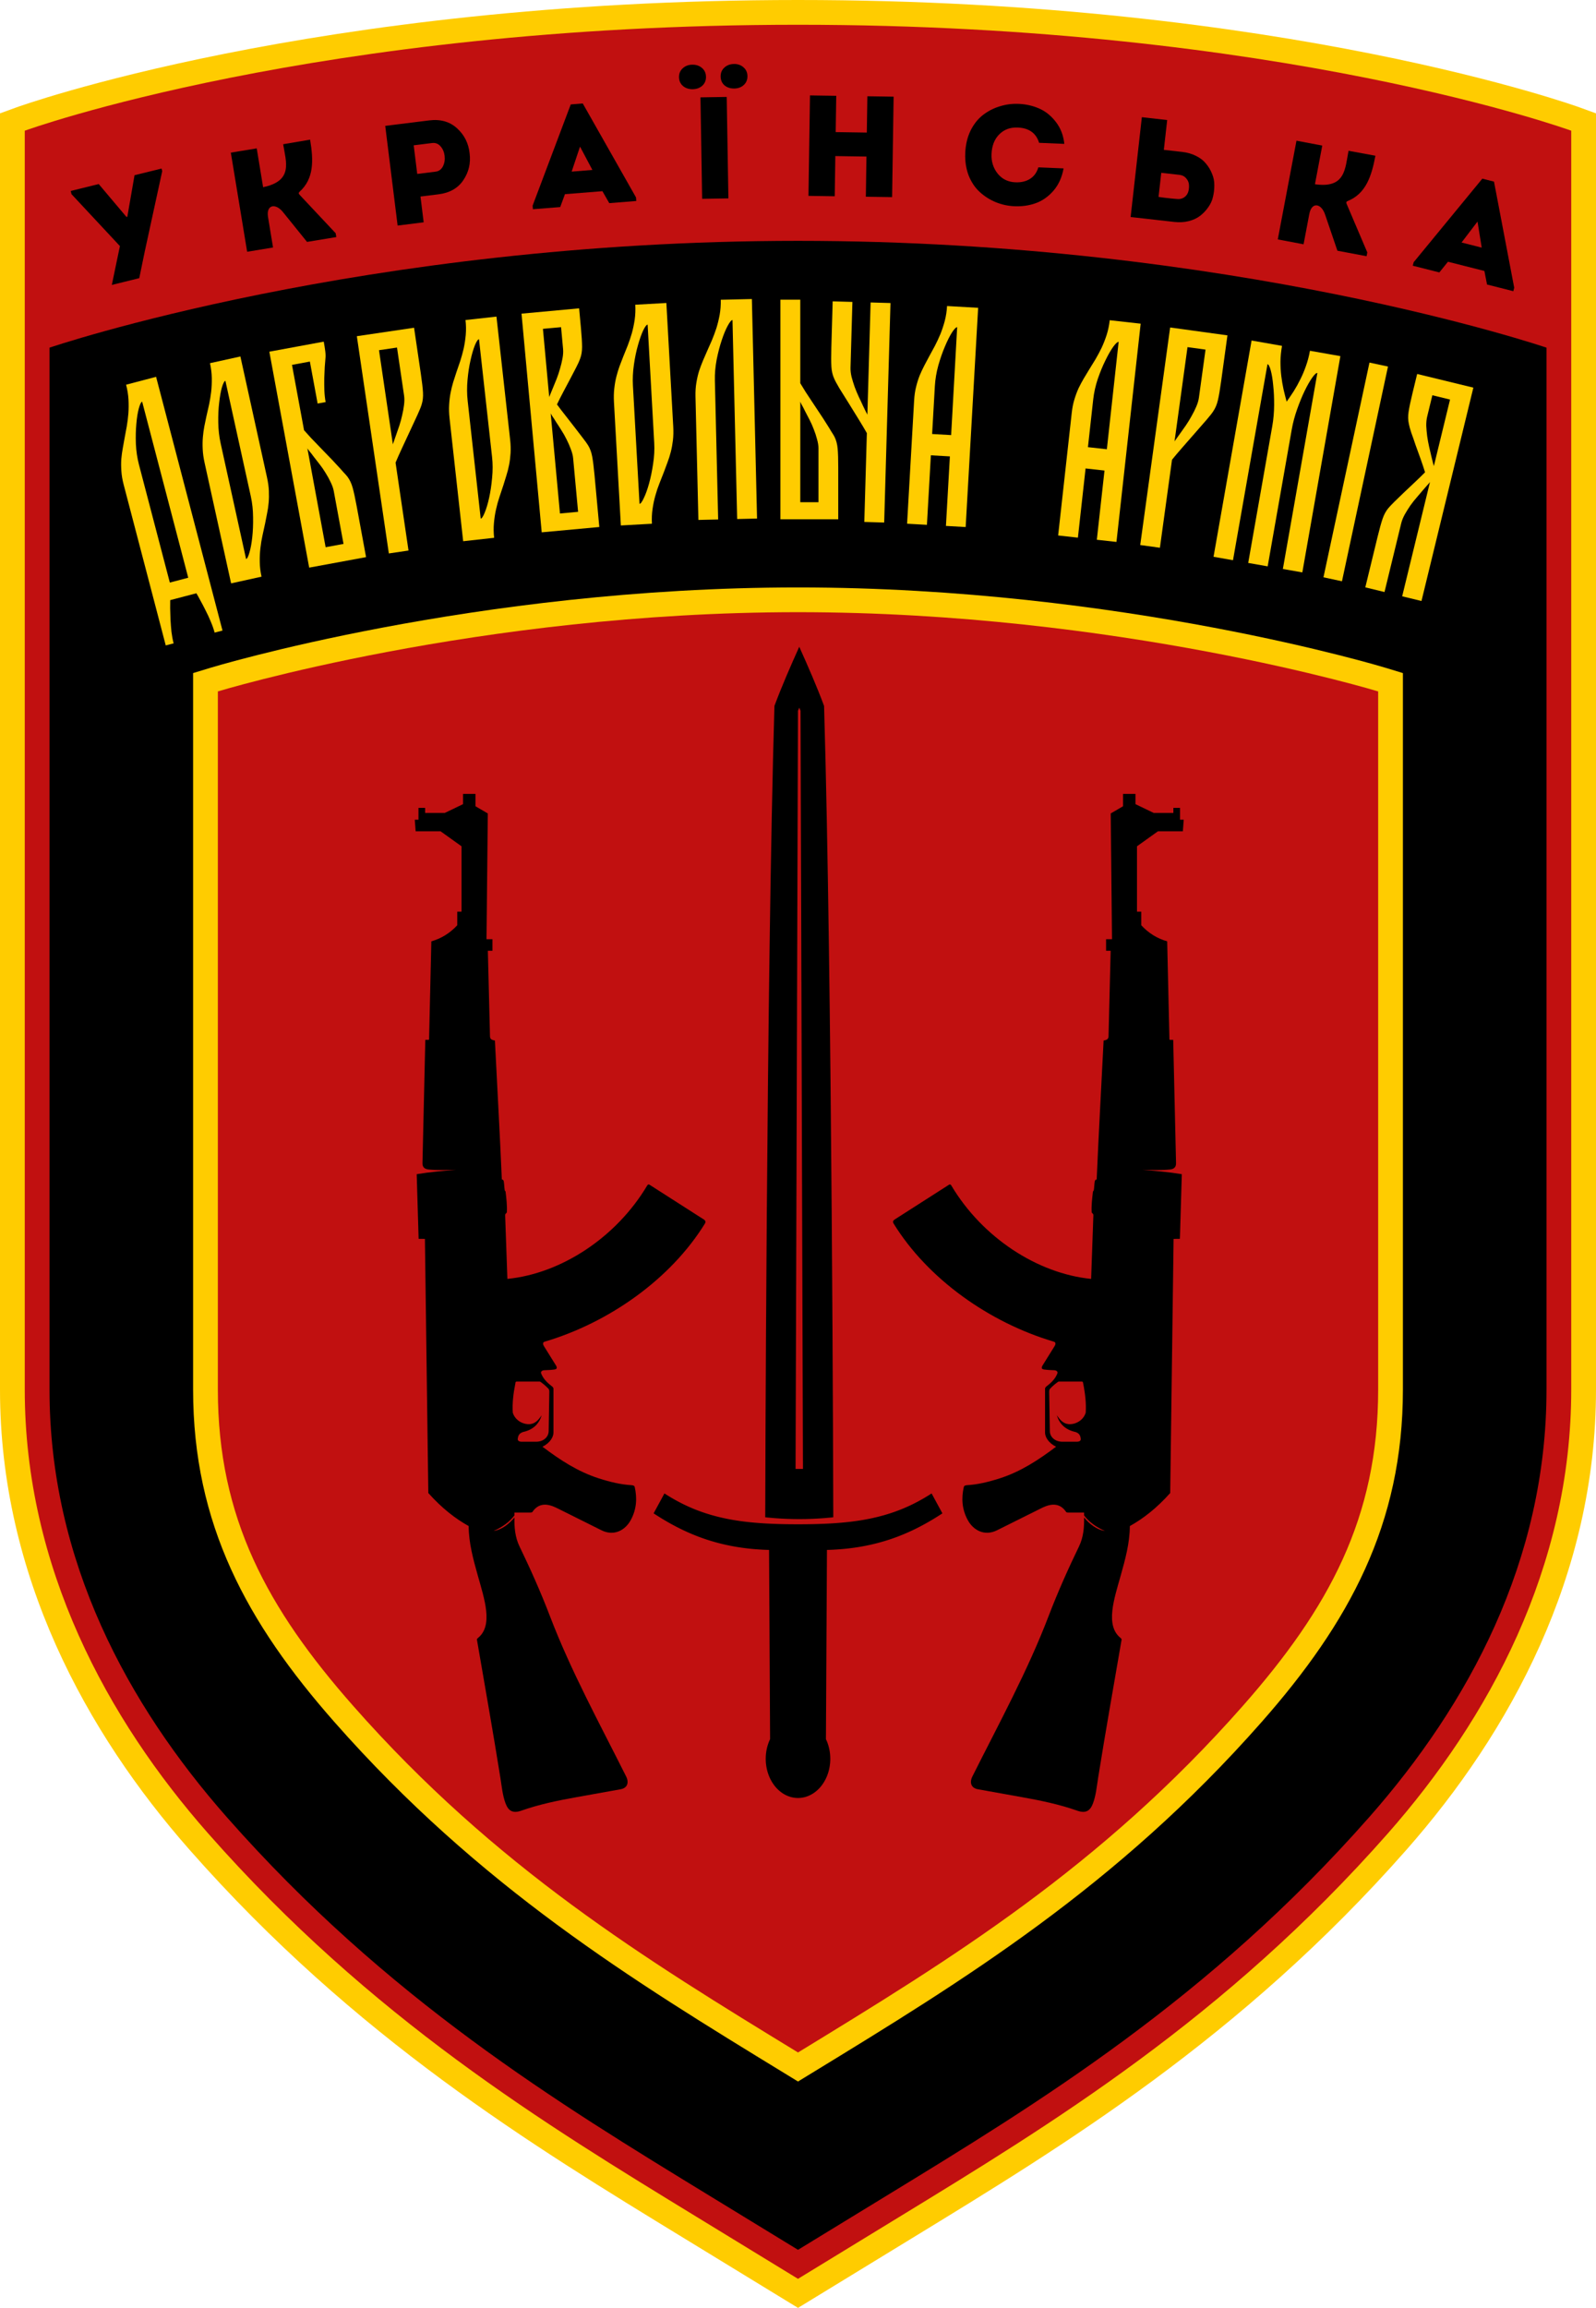 <?xml version="1.0" encoding="UTF-8" standalone="no"?>
<svg
   xmlns:dc="http://purl.org/dc/elements/1.1/"
   xmlns:cc="http://creativecommons.org/ns#"
   xmlns:rdf="http://www.w3.org/1999/02/22-rdf-syntax-ns#"
   xmlns:svg="http://www.w3.org/2000/svg"
   xmlns="http://www.w3.org/2000/svg"
   xmlns:sodipodi="http://sodipodi.sourceforge.net/DTD/sodipodi-0.dtd"
   xmlns:inkscape="http://www.inkscape.org/namespaces/inkscape"
   width="85.287mm"
   height="123.284mm"
   viewBox="0 0 85.287 123.284"
   version="1.1"
   id="svg1630"
   inkscape:version="1.0.2 (e86c870879, 2021-01-15, custom)"
   sodipodi:docname="НЗ УДА.svg">
  <defs
     id="defs1624" />
  <sodipodi:namedview
     id="base"
     pagecolor="#ffffff"
     bordercolor="#666666"
     borderopacity="1.0"
     inkscape:pageopacity="0.0"
     inkscape:pageshadow="2"
     inkscape:zoom="1.3005545"
     inkscape:cx="161.17187"
     inkscape:cy="232.97754"
     inkscape:document-units="mm"
     inkscape:current-layer="layer1"
     inkscape:document-rotation="0"
     showgrid="false"
     fit-margin-top="0"
     fit-margin-left="0"
     fit-margin-right="0"
     fit-margin-bottom="0"
     inkscape:window-width="1600"
     inkscape:window-height="838"
     inkscape:window-x="-8"
     inkscape:window-y="-8"
     inkscape:window-maximized="1"
     inkscape:snap-intersection-paths="false" />
  <g
     inkscape:label="Слой 1"
     inkscape:groupmode="layer"
     id="layer1"
     transform="translate(-63.19,-86.525)">
    <path
       style="color:#000000;font-style:normal;font-variant:normal;font-weight:normal;font-stretch:normal;font-size:medium;line-height:normal;font-family:sans-serif;font-variant-ligatures:normal;font-variant-position:normal;font-variant-caps:normal;font-variant-numeric:normal;font-variant-alternates:normal;font-variant-east-asian:normal;font-feature-settings:normal;font-variation-settings:normal;text-indent:0;text-align:start;text-decoration:none;text-decoration-line:none;text-decoration-style:solid;text-decoration-color:#000000;letter-spacing:normal;word-spacing:normal;text-transform:none;writing-mode:lr-tb;direction:ltr;text-orientation:mixed;dominant-baseline:auto;baseline-shift:baseline;text-anchor:start;white-space:normal;shape-padding:0;shape-margin:0;inline-size:0;clip-rule:nonzero;display:inline;overflow:visible;visibility:visible;isolation:auto;mix-blend-mode:normal;color-interpolation:sRGB;color-interpolation-filters:linearRGB;solid-color:#000000;solid-opacity:1;vector-effect:none;fill:#ffcc00;fill-opacity:1;fill-rule:evenodd;stroke:none;stroke-width:0.265;stroke-linecap:butt;stroke-linejoin:miter;stroke-miterlimit:4;stroke-dasharray:none;stroke-dashoffset:0;stroke-opacity:1;color-rendering:auto;image-rendering:auto;shape-rendering:auto;text-rendering:auto;enable-background:accumulate;stop-color:#000000"
       d="m 105.833,86.525 c -25.976,0 -41.773,5.739 -41.773,5.739 l -0.87,0.317 v 0.927 67.254 c 0,9.915 4.608,18.309 10.128,24.575 8.864,10.062 18.315,15.795 26.446,20.764 l 6.07,3.709 6.07,-3.709 c 8.131,-4.969 17.582,-10.702 26.445,-20.764 5.519,-6.265 10.128,-14.66 10.128,-24.575 V 92.581 l -0.87,-0.317 c 0,0 -15.797,-5.739 -41.773,-5.739 z"
       id="path962"
       sodipodi:nodetypes="scccssccsssccs" />
    <path
       style="color:#000000;font-style:normal;font-variant:normal;font-weight:normal;font-stretch:normal;font-size:medium;line-height:normal;font-family:sans-serif;font-variant-ligatures:normal;font-variant-position:normal;font-variant-caps:normal;font-variant-numeric:normal;font-variant-alternates:normal;font-variant-east-asian:normal;font-feature-settings:normal;font-variation-settings:normal;text-indent:0;text-align:start;text-decoration:none;text-decoration-line:none;text-decoration-style:solid;text-decoration-color:#000000;letter-spacing:normal;word-spacing:normal;text-transform:none;writing-mode:lr-tb;direction:ltr;text-orientation:mixed;dominant-baseline:auto;baseline-shift:baseline;text-anchor:start;white-space:normal;shape-padding:0;shape-margin:0;inline-size:0;clip-rule:nonzero;display:inline;overflow:visible;visibility:visible;isolation:auto;mix-blend-mode:normal;color-interpolation:sRGB;color-interpolation-filters:linearRGB;solid-color:#000000;solid-opacity:1;vector-effect:none;fill:#c11010;fill-opacity:1;fill-rule:evenodd;stroke:none;stroke-width:0.265;stroke-linecap:butt;stroke-linejoin:miter;stroke-miterlimit:4;stroke-dasharray:none;stroke-dashoffset:0;stroke-opacity:1;color-rendering:auto;image-rendering:auto;shape-rendering:auto;text-rendering:auto;enable-background:accumulate;stop-color:#000000"
       d="m 64.513,93.507 v 67.254 c 0,9.504 4.424,17.601 9.797,23.7 8.72,9.899 18.009,15.539 26.143,20.509 l 5.38,3.288 5.381,-3.288 c 8.134,-4.97 17.422,-10.61 26.143,-20.509 5.374,-6.1 9.797,-14.196 9.797,-23.7 V 93.507 c 0,0 -15.538,-5.659 -41.32,-5.659 -25.782,0 -41.32,5.659 -41.32,5.659 z"
       id="path964"
       sodipodi:nodetypes="csscccssczc" />
    <path
       style="color:#000000;font-style:normal;font-variant:normal;font-weight:normal;font-stretch:normal;font-size:medium;line-height:normal;font-family:sans-serif;font-variant-ligatures:normal;font-variant-position:normal;font-variant-caps:normal;font-variant-numeric:normal;font-variant-alternates:normal;font-variant-east-asian:normal;font-feature-settings:normal;font-variation-settings:normal;text-indent:0;text-align:start;text-decoration:none;text-decoration-line:none;text-decoration-style:solid;text-decoration-color:#000000;letter-spacing:normal;word-spacing:normal;text-transform:none;writing-mode:lr-tb;direction:ltr;text-orientation:mixed;dominant-baseline:auto;baseline-shift:baseline;text-anchor:start;white-space:normal;shape-padding:0;shape-margin:0;inline-size:0;clip-rule:nonzero;display:inline;overflow:visible;visibility:visible;isolation:auto;mix-blend-mode:normal;color-interpolation:sRGB;color-interpolation-filters:linearRGB;solid-color:#000000;solid-opacity:1;vector-effect:none;fill:#000000;fill-opacity:1;fill-rule:evenodd;stroke:none;stroke-width:0.265;stroke-linecap:butt;stroke-linejoin:miter;stroke-miterlimit:4;stroke-dasharray:none;stroke-dashoffset:0;stroke-opacity:1;color-rendering:auto;image-rendering:auto;shape-rendering:auto;text-rendering:auto;enable-background:accumulate;stop-color:#000000"
       d="m 65.836,105.097 v 55.664 c 0,9.163 4.196,16.842 9.467,22.826 8.58,9.739 17.706,15.285 25.84,20.255 l 4.691,2.866 4.691,-2.866 c 8.134,-4.97 17.26,-10.516 25.84,-20.255 5.271,-5.984 9.467,-13.663 9.467,-22.826 v -55.664 c 0,0 -16.74,-5.706 -39.998,-5.706 -23.257,0 -39.998,5.706 -39.998,5.706 z"
       id="path966"
       sodipodi:nodetypes="csscccssczc" />
    <path
       style="color:#000000;font-style:normal;font-variant:normal;font-weight:normal;font-stretch:normal;font-size:medium;line-height:normal;font-family:sans-serif;font-variant-ligatures:normal;font-variant-position:normal;font-variant-caps:normal;font-variant-numeric:normal;font-variant-alternates:normal;font-variant-east-asian:normal;font-feature-settings:normal;font-variation-settings:normal;text-indent:0;text-align:start;text-decoration:none;text-decoration-line:none;text-decoration-style:solid;text-decoration-color:#000000;letter-spacing:normal;word-spacing:normal;text-transform:none;writing-mode:lr-tb;direction:ltr;text-orientation:mixed;dominant-baseline:auto;baseline-shift:baseline;text-anchor:start;white-space:normal;shape-padding:0;shape-margin:0;inline-size:0;clip-rule:nonzero;display:inline;overflow:visible;visibility:visible;isolation:auto;mix-blend-mode:normal;color-interpolation:sRGB;color-interpolation-filters:linearRGB;solid-color:#000000;solid-opacity:1;vector-effect:none;fill:#ffcc00;fill-opacity:1;fill-rule:evenodd;stroke:none;stroke-width:0.265;stroke-linecap:butt;stroke-linejoin:miter;stroke-miterlimit:4;stroke-dasharray:none;stroke-dashoffset:0;stroke-opacity:1;color-rendering:auto;image-rendering:auto;shape-rendering:auto;text-rendering:auto;enable-background:accumulate;stop-color:#000000"
       d="m 105.833,117.905 c -17.325,0 -31.387,4.29 -31.387,4.29 l -0.937,0.285 v 38.281 c 0,7.186 2.874,12.443 7.552,17.754 7.765,8.814 15.948,13.809 24.083,18.78 l 0.69,0.422 0.69,-0.422 c 8.134,-4.97 16.318,-9.965 24.083,-18.78 4.678,-5.311 7.551,-10.567 7.551,-17.754 v -38.281 l -0.937,-0.285 c 0,0 -14.062,-4.29 -31.387,-4.29 z"
       id="path970"
       sodipodi:nodetypes="sccsscccssccs" />
    <path
       style="font-variation-settings:normal;vector-effect:none;fill:#c11010;fill-opacity:1;fill-rule:evenodd;stroke:none;stroke-width:0.265;stroke-linecap:round;stroke-linejoin:round;stroke-miterlimit:4;stroke-dasharray:none;stroke-dashoffset:0;stroke-opacity:1;stop-color:#000000"
       d="m 129.614,177.641 c 4.576,-5.195 7.222,-10.034 7.222,-16.88 v -37.301 c 0,0 -13.895,-4.233 -31.002,-4.233 -17.107,0 -31.002,4.233 -31.002,4.233 v 37.301 c 0,6.846 2.645,11.685 7.222,16.88 7.624,8.655 15.646,13.555 23.78,18.525 8.134,-4.971 16.156,-9.871 23.78,-18.525 z"
       id="path972"
       sodipodi:nodetypes="ssczcsscs" />
    <path
       d="m 105.955,102.535 v 4.461 q 0.122,0.2 0.288,0.47 0.173,0.257 0.358,0.542 0.186,0.285 0.378,0.57 0.192,0.285 0.352,0.542 0.166,0.257 0.282,0.456 0.122,0.185 0.173,0.285 0.134,0.271 0.166,0.627 0.032,0.356 0.032,1.012 v 2.765 h -3.091 v -11.73 z m 0,10.818 h 0.973 V 110.474 q 0,-0.214 -0.077,-0.485 -0.07,-0.271 -0.179,-0.542 -0.102,-0.271 -0.23,-0.513 -0.128,-0.257 -0.237,-0.456 -0.102,-0.214 -0.179,-0.342 -0.07,-0.143 -0.07,-0.157 z"
       style="font-style:normal;font-variant:normal;font-weight:normal;font-stretch:normal;font-size:36.095px;line-height:125%;font-family:BLAGOVEST;-inkscape-font-specification:BLAGOVEST;letter-spacing:0.451px;word-spacing:0px;fill:#ffcc00;stroke:none;stroke-width:0.239px;stroke-linecap:butt;stroke-linejoin:miter;stroke-opacity:1"
       id="path1115" />
    <path
       d="m 109.513,109.662 q -0.17,-0.304 -0.44,-0.74 -0.269,-0.436 -0.538,-0.871 -0.269,-0.436 -0.49,-0.784 -0.214,-0.363 -0.279,-0.521 -0.127,-0.275 -0.148,-0.632 -0.022,-0.357 -0.003,-1.012 l 0.071,-2.479 1.055,0.03 -0.101,3.505 q -0.007,0.228 0.056,0.501 0.069,0.259 0.164,0.532 0.101,0.274 0.222,0.534 0.121,0.246 0.217,0.463 0.103,0.203 0.169,0.347 0.073,0.13 0.073,0.145 l 0.173,-5.998 1.062,0.031 -0.337,11.725 -1.062,-0.031 z"
       style="font-style:normal;font-variant:normal;font-weight:normal;font-stretch:normal;font-size:36.095px;line-height:125%;font-family:BLAGOVEST;-inkscape-font-specification:BLAGOVEST;letter-spacing:0.451px;word-spacing:0px;fill:#ffcc00;stroke:none;stroke-width:0.239px;stroke-linecap:butt;stroke-linejoin:miter;stroke-opacity:1"
       id="path1118" />
    <path
       id="path978"
       style="font-variation-settings:normal;vector-effect:none;fill:#000000;fill-opacity:1;fill-rule:evenodd;stroke:none;stroke-width:0.067;stroke-linecap:round;stroke-linejoin:round;stroke-miterlimit:4;stroke-dasharray:none;stroke-dashoffset:0;stroke-opacity:1;stop-color:#000000"
       d="M 93.375 160.035 L 93.375 162.1 L 89.691 163.873 L 85.729 163.873 L 85.729 162.854 L 84.389 162.854 L 84.389 165.24 L 83.641 165.24 L 83.816 167.574 L 88.844 167.574 L 93.066 170.594 L 93.066 183.775 L 92.209 183.775 L 92.209 186.51 C 90.693 188.151 88.961 189.186 86.979 189.756 L 86.535 209.047 C 86.528 209.317 86.573 209.619 86.416 209.619 L 85.766 209.619 L 85.193 234.465 C 85.173 235.28 85.617 235.663 86.416 235.748 C 88.237 235.942 90.108 235.838 91.963 235.826 C 89.34 236.009 86.704 236.255 84.029 236.695 L 84.416 249.723 L 85.686 249.738 L 86.371 300.965 C 89.135 304.062 91.853 306.144 94.508 307.625 C 94.531 311.066 95.424 314.302 96.363 317.65 C 97.644 322.217 99.533 327.655 96.383 330.182 C 96.207 330.323 96.147 330.435 96.186 330.596 C 97.78 339.874 99.444 349.221 100.902 358.363 C 101.182 360.115 101.336 361.889 101.943 363.525 C 102.489 364.995 103.374 365.614 105.098 365.004 C 108.722 363.722 112.496 362.949 116.289 362.27 L 125.164 360.678 C 126.45 360.447 126.915 359.403 126.254 358.084 C 120.888 347.377 115.14 336.885 110.889 325.762 C 109.029 320.896 106.894 316.135 104.77 311.75 C 103.85 309.853 103.695 307.842 103.744 305.889 C 102.684 307.146 101.275 308.34 99.543 308.613 C 101.314 307.834 102.738 306.808 103.738 305.479 L 103.738 304.904 L 106.918 304.904 C 107.101 304.904 107.279 304.901 107.375 304.758 C 108.994 302.365 111.375 303.533 112.543 304.115 L 121.291 308.475 C 123.787 309.719 126.058 308.495 127.182 306.441 C 128.378 304.254 128.505 302.017 127.994 299.752 C 127.929 299.461 127.602 299.398 127.318 299.381 C 125.219 299.255 123.12 298.769 120.758 298.014 C 116.523 296.66 112.899 294.281 109.391 291.629 C 110.904 290.891 111.609 289.679 111.609 288.781 L 111.609 279.959 C 111.609 279.762 111.502 279.605 111.238 279.404 C 110.103 278.538 109.482 277.772 109.121 276.848 C 109.007 276.555 109.233 276.242 109.754 276.215 C 110.406 276.181 110.878 276.188 111.744 276.078 C 112.332 276.003 112.354 275.752 112.172 275.35 L 109.68 271.344 C 109.388 270.875 109.502 270.556 109.818 270.463 C 122.888 266.592 135.278 257.787 142.15 246.645 C 142.456 246.149 142.077 245.919 141.779 245.729 L 130.977 238.818 C 130.778 238.691 130.633 238.775 130.51 238.975 C 124.295 249.429 113.18 256.725 102.316 257.801 L 101.863 244.959 C 101.85 244.61 102.192 244.577 102.207 244.342 C 102.289 243.062 102.103 241.521 101.955 240.24 C 101.938 240.107 101.8 240.048 101.779 239.928 C 101.676 239.319 101.687 238.716 101.584 238.137 C 101.543 237.905 101.407 237.777 101.195 237.748 C 100.816 228.847 100.265 219.086 99.799 209.756 C 99.37 209.651 98.824 209.598 98.807 208.916 L 98.377 191.65 L 99.303 191.65 L 99.303 189.324 L 98.105 189.324 L 98.367 163.979 L 95.881 162.525 L 95.881 160.037 L 93.375 160.035 z M 108.607 278.498 C 108.736 278.498 108.882 278.478 108.99 278.555 C 109.572 278.963 110.117 279.429 110.598 279.947 C 110.773 280.137 110.774 280.386 110.771 280.668 L 110.641 288.484 C 110.62 289.696 109.571 290.625 108.111 290.625 L 105.084 290.625 C 104.726 290.596 104.381 290.451 104.408 290.088 C 104.461 289.409 104.693 288.932 105.455 288.67 C 107.593 288.2 108.709 286.978 109.24 285.285 C 108.65 286.126 108.008 286.962 106.9 287.074 C 105.45 287.202 103.864 286.3 103.404 284.762 C 103.291 282.862 103.488 281.022 103.959 278.672 C 103.981 278.562 104.057 278.5 104.184 278.5 L 108.607 278.5 L 108.607 278.498 z "
       transform="matrix(0.265,0,0,0.265,63.19,86.525)" />
    <path
       id="path984"
       style="font-variation-settings:normal;vector-effect:none;fill:#000000;fill-opacity:1;fill-rule:evenodd;stroke:none;stroke-width:0.066;stroke-linecap:round;stroke-linejoin:round;stroke-miterlimit:4;stroke-dasharray:none;stroke-dashoffset:0;stroke-opacity:1;stop-color:#000000"
       d="M 161.172 130.377 C 159.388 134.351 157.646 138.325 156.168 142.299 C 154.539 197.12 154.309 305.854 154.309 305.854 C 154.309 305.854 157.334 306.221 161.172 306.221 C 165.01 306.221 168.035 305.854 168.035 305.854 C 168.035 305.854 167.805 197.12 166.176 142.299 C 164.698 138.325 162.955 134.351 161.172 130.377 z M 161.176 142.654 C 161.255 142.86 161.356 143.076 161.434 143.281 L 161.918 296.104 L 160.428 296.104 L 160.91 143.281 C 160.988 143.076 161.096 142.86 161.176 142.654 z "
       transform="matrix(0.265,0,0,0.265,63.19,86.525)" />
    <path
       id="path988"
       style="font-variation-settings:normal;vector-effect:none;fill:#000000;fill-opacity:1;fill-rule:evenodd;stroke:none;stroke-width:0.017;stroke-linecap:round;stroke-linejoin:round;stroke-miterlimit:4;stroke-dasharray:none;stroke-dashoffset:0;stroke-opacity:1;stop-color:#000000"
       d="m 98.696,166.303 -0.578,1.064 c 1.67,1.096 3.531,1.885 6.169,1.954 l 0.055,10.107 a 1.725,2.093 0 0 0 -0.233,1.051 1.725,2.093 0 0 0 1.725,2.093 1.725,2.093 0 0 0 1.725,-2.093 1.725,2.093 0 0 0 -0.233,-1.051 l 0.055,-10.107 c 2.639,-0.069 4.499,-0.858 6.169,-1.954 l -0.578,-1.064 c -2.131,1.387 -4.248,1.647 -7.137,1.647 -2.889,0 -5.007,-0.261 -7.137,-1.647 z" />
    <path
       id="path992"
       style="font-variation-settings:normal;vector-effect:none;fill:#000000;fill-opacity:1;fill-rule:evenodd;stroke:none;stroke-width:0.067;stroke-linecap:round;stroke-linejoin:round;stroke-miterlimit:4;stroke-dasharray:none;stroke-dashoffset:0;stroke-opacity:1;stop-color:#000000"
       d="M 228.969 160.035 L 226.465 160.037 L 226.465 162.525 L 223.979 163.979 L 224.24 189.324 L 223.043 189.324 L 223.043 191.65 L 223.969 191.65 L 223.539 208.916 C 223.522 209.598 222.976 209.651 222.547 209.756 C 222.081 219.086 221.53 228.847 221.15 237.748 C 220.939 237.777 220.803 237.905 220.762 238.137 C 220.659 238.716 220.669 239.319 220.566 239.928 C 220.546 240.048 220.406 240.107 220.391 240.24 C 220.242 241.521 220.057 243.062 220.139 244.342 C 220.153 244.577 220.498 244.61 220.482 244.959 L 220.029 257.801 C 209.165 256.725 198.051 249.429 191.836 238.975 C 191.713 238.775 191.568 238.691 191.369 238.818 L 180.564 245.729 C 180.267 245.919 179.89 246.149 180.195 246.645 C 187.068 257.787 199.458 266.592 212.527 270.463 C 212.844 270.556 212.957 270.875 212.666 271.344 L 210.174 275.35 C 209.992 275.752 210.014 276.003 210.602 276.078 C 211.467 276.188 211.94 276.181 212.592 276.215 C 213.113 276.242 213.339 276.555 213.225 276.848 C 212.864 277.772 212.243 278.538 211.107 279.404 C 210.844 279.605 210.736 279.762 210.736 279.959 L 210.736 288.781 C 210.736 289.679 211.442 290.891 212.955 291.629 C 209.447 294.281 205.823 296.66 201.588 298.014 C 199.226 298.769 197.127 299.255 195.027 299.381 C 194.744 299.398 194.417 299.461 194.352 299.752 C 193.84 302.017 193.967 304.254 195.164 306.441 C 196.288 308.495 198.559 309.719 201.055 308.475 L 209.803 304.115 C 210.97 303.533 213.352 302.365 214.971 304.758 C 215.067 304.901 215.245 304.904 215.428 304.904 L 218.607 304.904 L 218.607 305.479 C 219.608 306.808 221.032 307.834 222.803 308.613 C 221.071 308.34 219.661 307.146 218.602 305.889 C 218.65 307.842 218.495 309.853 217.576 311.75 C 215.452 316.135 213.317 320.896 211.457 325.762 C 207.205 336.885 201.458 347.377 196.092 358.084 C 195.43 359.403 195.896 360.447 197.182 360.678 L 206.057 362.27 C 209.849 362.949 213.624 363.722 217.248 365.004 C 218.972 365.614 219.857 364.995 220.402 363.525 C 221.01 361.889 221.164 360.115 221.443 358.363 C 222.902 349.221 224.565 339.874 226.16 330.596 C 226.199 330.435 226.139 330.323 225.963 330.182 C 222.811 327.655 224.7 322.217 225.98 317.65 C 226.92 314.302 227.813 311.066 227.836 307.625 C 230.491 306.144 233.211 304.062 235.975 300.965 L 236.658 249.738 L 237.928 249.723 L 238.316 236.695 C 235.642 236.255 233.006 236.009 230.383 235.826 C 232.238 235.838 234.107 235.942 235.928 235.748 C 236.727 235.663 237.171 235.28 237.152 234.465 L 236.58 209.619 L 235.928 209.619 C 235.771 209.619 235.816 209.317 235.809 209.047 L 235.365 189.756 C 233.382 189.186 231.65 188.151 230.135 186.51 L 230.135 183.775 L 229.277 183.775 L 229.277 170.594 L 233.5 167.574 L 238.527 167.574 L 238.703 165.24 L 237.955 165.24 L 237.955 162.854 L 236.615 162.854 L 236.615 163.873 L 232.652 163.873 L 228.969 162.1 L 228.969 160.035 z M 213.537 278.498 C 213.604 278.494 213.672 278.498 213.736 278.498 L 213.736 278.5 L 218.162 278.5 C 218.289 278.5 218.363 278.562 218.385 278.672 C 218.856 281.022 219.053 282.862 218.939 284.762 C 218.479 286.3 216.894 287.202 215.443 287.074 C 214.336 286.962 213.694 286.126 213.104 285.285 C 213.635 286.978 214.75 288.2 216.889 288.67 C 217.651 288.932 217.883 289.409 217.936 290.088 C 217.962 290.451 217.618 290.596 217.26 290.625 L 214.232 290.625 C 212.772 290.625 211.724 289.696 211.703 288.484 L 211.572 280.668 C 211.569 280.386 211.572 280.137 211.748 279.947 C 212.229 279.429 212.771 278.963 213.354 278.555 C 213.408 278.517 213.471 278.503 213.537 278.498 z "
       transform="matrix(0.265,0,0,0.265,63.19,86.525)" />
    <path
       d="m 113.001,109.709 1.016,0.058 0.322,-5.764 q -0.089,-0.005 -0.279,0.284 -0.183,0.289 -0.376,0.75 -0.192,0.446 -0.352,1.008 -0.154,0.562 -0.185,1.103 z m -0.962,-1.796 q 0.023,-0.398 0.105,-0.722 0.083,-0.338 0.195,-0.617 0.118,-0.279 0.248,-0.528 0.136,-0.249 0.258,-0.485 0.15,-0.277 0.308,-0.568 0.158,-0.305 0.292,-0.626 0.134,-0.335 0.232,-0.701 0.099,-0.38 0.122,-0.793 l 1.661,0.095 -0.667,11.711 -1.054,-0.06 0.211,-3.714 -1.016,-0.058 -0.211,3.714 -1.06,-0.06 z"
       style="font-style:normal;font-variant:normal;font-weight:normal;font-stretch:normal;font-size:36.095px;line-height:125%;font-family:BLAGOVEST;-inkscape-font-specification:BLAGOVEST;letter-spacing:0.451px;word-spacing:0px;fill:#ffcc00;stroke:none;stroke-width:0.239px;stroke-linecap:butt;stroke-linejoin:miter;stroke-opacity:1"
       id="path1121" />
    <path
       d="m 100.355,107.703 q -0.009,-0.399 0.047,-0.728 0.056,-0.343 0.145,-0.631 0.096,-0.287 0.205,-0.547 0.116,-0.259 0.219,-0.504 0.128,-0.288 0.261,-0.591 0.133,-0.317 0.241,-0.647 0.107,-0.345 0.175,-0.717 0.068,-0.387 0.058,-0.8 l 1.663,-0.039 0.276,11.727 -1.062,0.025 -0.25,-10.63 q -0.09,0.002 -0.255,0.305 -0.166,0.303 -0.321,0.777 -0.156,0.46 -0.27,1.033 -0.108,0.573 -0.095,1.114 l 0.175,7.424 -1.056,0.025 z"
       style="font-style:normal;font-variant:normal;font-weight:normal;font-stretch:normal;font-size:36.095px;line-height:125%;font-family:BLAGOVEST;-inkscape-font-specification:BLAGOVEST;letter-spacing:0.451px;word-spacing:0px;fill:#ffcc00;stroke:none;stroke-width:0.239px;stroke-linecap:butt;stroke-linejoin:miter;stroke-opacity:1"
       id="path1112" />
    <path
       d="m 97.798,103.866 q -0.089,0.005 -0.239,0.313 -0.143,0.308 -0.277,0.786 -0.134,0.464 -0.217,1.04 -0.083,0.576 -0.053,1.116 l 0.353,6.319 q 0.089,-0.005 0.232,-0.313 0.149,-0.308 0.277,-0.772 0.133,-0.479 0.217,-1.054 0.09,-0.576 0.059,-1.117 z m 1.368,5.434 q 0.023,0.413 -0.016,0.743 -0.039,0.331 -0.113,0.62 -0.074,0.29 -0.174,0.552 -0.094,0.262 -0.189,0.51 -0.118,0.292 -0.241,0.613 -0.124,0.307 -0.22,0.655 -0.097,0.334 -0.152,0.722 -0.056,0.374 -0.033,0.787 l -1.661,0.093 -0.368,-6.589 q -0.022,-0.398 0.017,-0.729 0.038,-0.345 0.112,-0.634 0.074,-0.29 0.168,-0.552 0.101,-0.263 0.196,-0.511 0.118,-0.292 0.242,-0.599 0.123,-0.321 0.22,-0.655 0.096,-0.348 0.152,-0.722 0.055,-0.389 0.032,-0.801 l 1.661,-0.093 z"
       style="font-style:normal;font-variant:normal;font-weight:normal;font-stretch:normal;font-size:36.095px;line-height:125%;font-family:BLAGOVEST;-inkscape-font-specification:BLAGOVEST;letter-spacing:0.451px;word-spacing:0px;fill:#ffcc00;stroke:none;stroke-width:0.239px;stroke-linecap:butt;stroke-linejoin:miter;stroke-opacity:1"
       id="path1109" />
    <path
       d="m 92.954,108.13 q 0.206,0.282 0.46,0.602 0.254,0.32 0.489,0.628 0.24,0.307 0.431,0.561 0.197,0.254 0.28,0.389 0.159,0.257 0.223,0.609 0.065,0.352 0.125,1.005 l 0.254,2.753 -3.078,0.284 -1.079,-11.681 3.078,-0.284 0.097,1.05 q 0.06,0.653 0.061,1.011 9.15e-4,0.358 -0.108,0.64 -0.056,0.163 -0.203,0.448 -0.142,0.271 -0.322,0.617 -0.175,0.331 -0.367,0.692 -0.192,0.361 -0.342,0.676 z m -0.415,-0.391 q -0.001,-0.014 0.057,-0.148 0.063,-0.149 0.147,-0.357 0.089,-0.223 0.194,-0.476 0.104,-0.267 0.181,-0.546 0.083,-0.28 0.13,-0.542 0.052,-0.277 0.031,-0.504 l -0.107,-1.164 -0.969,0.089 z m 0.574,6.216 0.969,-0.089 -0.265,-2.867 q -0.02,-0.213 -0.121,-0.475 -0.095,-0.263 -0.228,-0.523 -0.127,-0.26 -0.277,-0.49 -0.151,-0.244 -0.278,-0.432 -0.122,-0.203 -0.21,-0.324 -0.083,-0.135 -0.085,-0.15 z"
       style="font-style:normal;font-variant:normal;font-weight:normal;font-stretch:normal;font-size:36.095px;line-height:125%;font-family:BLAGOVEST;-inkscape-font-specification:BLAGOVEST;letter-spacing:0.451px;word-spacing:0px;fill:#ffcc00;stroke:none;stroke-width:0.239px;stroke-linecap:butt;stroke-linejoin:miter;stroke-opacity:1"
       id="path1106" />
    <path
       d="m 83.443,105.232 0.742,5.034 q -0.002,-0.014 0.049,-0.151 0.055,-0.152 0.127,-0.365 0.076,-0.227 0.168,-0.486 0.089,-0.272 0.151,-0.555 0.068,-0.284 0.1,-0.548 0.036,-0.279 0.003,-0.505 l -0.378,-2.566 z m 2.235,1.255 q 0.096,0.649 0.116,1.006 0.02,0.357 -0.073,0.645 -0.047,0.165 -0.223,0.551 -0.172,0.371 -0.388,0.835 -0.216,0.464 -0.432,0.928 -0.216,0.464 -0.35,0.786 l 0.692,4.696 -1.051,0.155 -1.71,-11.605 3.058,-0.451 z"
       style="font-style:normal;font-variant:normal;font-weight:normal;font-stretch:normal;font-size:36.095px;line-height:125%;font-family:BLAGOVEST;-inkscape-font-specification:BLAGOVEST;letter-spacing:0.451px;word-spacing:0px;fill:#ffcc00;stroke:none;stroke-width:0.239px;stroke-linecap:butt;stroke-linejoin:miter;stroke-opacity:1"
       id="path1100" />
    <path
       d="m 79.712,116.847 -2.129,-11.535 2.907,-0.537 q 0.052,0.28 0.081,0.507 0.029,0.227 0.009,0.404 -0.016,0.162 -0.036,0.441 -0.014,0.278 -0.026,0.599 -0.006,0.32 0.006,0.666 0.015,0.331 0.067,0.611 l -0.428,0.079 -0.414,-2.243 -0.956,0.177 0.644,3.49 q 0.156,0.174 0.369,0.41 0.216,0.221 0.451,0.468 0.234,0.247 0.475,0.492 0.241,0.245 0.444,0.469 0.21,0.222 0.36,0.397 0.153,0.16 0.222,0.249 0.181,0.242 0.277,0.587 0.096,0.345 0.215,0.989 l 0.502,2.719 z m 0.879,-1.09 0.956,-0.177 -0.523,-2.831 q -0.039,-0.21 -0.163,-0.463 -0.118,-0.254 -0.274,-0.5 -0.15,-0.248 -0.32,-0.463 -0.172,-0.229 -0.316,-0.406 -0.139,-0.192 -0.238,-0.304 -0.095,-0.127 -0.098,-0.141 z"
       style="font-style:normal;font-variant:normal;font-weight:normal;font-stretch:normal;font-size:36.095px;line-height:125%;font-family:BLAGOVEST;-inkscape-font-specification:BLAGOVEST;letter-spacing:0.451px;word-spacing:0px;fill:#ffcc00;stroke:none;stroke-width:0.239px;stroke-linecap:butt;stroke-linejoin:miter;stroke-opacity:1"
       id="path1097" />
    <path
       d="m 75.235,106.868 q -0.087,0.019 -0.186,0.347 -0.092,0.327 -0.147,0.82 -0.058,0.48 -0.048,1.061 0.01,0.582 0.126,1.111 l 1.36,6.18 q 0.087,-0.019 0.179,-0.346 0.098,-0.328 0.15,-0.807 0.055,-0.494 0.045,-1.075 -0.004,-0.583 -0.12,-1.112 z m 2.22,5.145 q 0.089,0.404 0.103,0.736 0.014,0.333 -0.012,0.63 -0.026,0.298 -0.084,0.573 -0.051,0.274 -0.105,0.534 -0.07,0.307 -0.14,0.644 -0.073,0.323 -0.112,0.681 -0.042,0.345 -0.034,0.737 0.005,0.378 0.094,0.782 l -1.625,0.358 -1.418,-6.445 q -0.086,-0.39 -0.1,-0.722 -0.017,-0.346 0.009,-0.644 0.026,-0.298 0.077,-0.572 0.057,-0.275 0.111,-0.535 0.07,-0.307 0.143,-0.63 0.07,-0.336 0.112,-0.681 0.039,-0.359 0.034,-0.737 -0.008,-0.392 -0.097,-0.796 l 1.625,-0.358 z"
       style="font-style:normal;font-variant:normal;font-weight:normal;font-stretch:normal;font-size:36.095px;line-height:125%;font-family:BLAGOVEST;-inkscape-font-specification:BLAGOVEST;letter-spacing:0.451px;word-spacing:0px;fill:#ffcc00;stroke:none;stroke-width:0.239px;stroke-linecap:butt;stroke-linejoin:miter;stroke-opacity:1"
       id="path1094" />
    <path
       d="m 72.286,118.583 q -0.004,0.163 -0.003,0.443 0.007,0.278 0.018,0.599 0.018,0.32 0.051,0.65 0.043,0.342 0.116,0.618 l -0.421,0.11 -2.249,-8.59 q -0.101,-0.386 -0.122,-0.719 -0.025,-0.347 -0.004,-0.647 0.027,-0.302 0.079,-0.581 0.053,-0.279 0.097,-0.541 0.058,-0.31 0.118,-0.635 0.057,-0.339 0.085,-0.685 0.025,-0.36 0.005,-0.738 -0.023,-0.392 -0.128,-0.792 l 1.603,-0.42 3.549,13.554 -0.421,0.11 q -0.072,-0.276 -0.208,-0.594 -0.126,-0.306 -0.274,-0.591 -0.141,-0.287 -0.278,-0.531 -0.13,-0.246 -0.214,-0.386 z m -0.021,-0.938 0.984,-0.258 -2.462,-9.404 q -0.087,0.023 -0.178,0.356 -0.091,0.333 -0.133,0.83 -0.045,0.483 -0.025,1.067 0.027,0.582 0.164,1.106 z"
       style="font-style:normal;font-variant:normal;font-weight:normal;font-stretch:normal;font-size:36.095px;line-height:125%;font-family:BLAGOVEST;-inkscape-font-specification:BLAGOVEST;letter-spacing:0.451px;word-spacing:0px;fill:#ffcc00;stroke:none;stroke-width:0.239px;stroke-linecap:butt;stroke-linejoin:miter;stroke-opacity:1"
       id="path1091" />
    <path
       d="m 88.787,104.646 q -0.089,0.01 -0.221,0.326 -0.126,0.315 -0.233,0.8 -0.109,0.471 -0.16,1.05 -0.052,0.579 0.008,1.118 l 0.697,6.29 q 0.089,-0.01 0.215,-0.325 0.132,-0.316 0.235,-0.786 0.107,-0.485 0.159,-1.064 0.058,-0.58 -0.002,-1.118 z m 1.662,5.351 q 0.046,0.411 0.024,0.743 -0.021,0.332 -0.079,0.625 -0.058,0.293 -0.144,0.561 -0.08,0.267 -0.161,0.52 -0.102,0.298 -0.208,0.625 -0.107,0.313 -0.184,0.666 -0.078,0.339 -0.112,0.729 -0.035,0.377 0.01,0.788 l -1.654,0.183 -0.727,-6.559 q -0.044,-0.397 -0.023,-0.729 0.02,-0.346 0.077,-0.64 0.058,-0.293 0.137,-0.56 0.086,-0.268 0.168,-0.52 0.102,-0.298 0.209,-0.611 0.105,-0.327 0.184,-0.666 0.077,-0.353 0.112,-0.729 0.034,-0.391 -0.012,-0.802 l 1.654,-0.183 z"
       style="font-style:normal;font-variant:normal;font-weight:normal;font-stretch:normal;font-size:36.095px;line-height:125%;font-family:BLAGOVEST;-inkscape-font-specification:BLAGOVEST;letter-spacing:0.451px;word-spacing:0px;fill:#ffcc00;stroke:none;stroke-width:0.239px;stroke-linecap:butt;stroke-linejoin:miter;stroke-opacity:1"
       id="path1103" />
    <path
       d="m 121.327,110.412 1.011,0.112 0.63,-5.738 q -0.089,-0.01 -0.294,0.269 -0.198,0.279 -0.416,0.728 -0.216,0.435 -0.406,0.987 -0.184,0.553 -0.243,1.092 z m -0.864,-1.845 q 0.044,-0.397 0.144,-0.715 0.101,-0.333 0.228,-0.606 0.133,-0.272 0.276,-0.514 0.149,-0.242 0.284,-0.47 0.165,-0.269 0.338,-0.55 0.174,-0.296 0.325,-0.609 0.152,-0.327 0.269,-0.687 0.119,-0.374 0.164,-0.785 l 1.654,0.184 -1.294,11.659 -1.049,-0.116 0.41,-3.697 -1.011,-0.112 -0.41,3.697 -1.056,-0.117 z"
       style="font-style:normal;font-variant:normal;font-weight:normal;font-stretch:normal;font-size:36.095px;line-height:125%;font-family:BLAGOVEST;-inkscape-font-specification:BLAGOVEST;letter-spacing:0.451px;word-spacing:0px;fill:#ffcc00;stroke:none;stroke-width:0.239px;stroke-linecap:butt;stroke-linejoin:miter;stroke-opacity:1"
       id="path1124" />
    <path
       d="m 126.648,105.068 -0.694,5.041 q 0.002,-0.014 0.089,-0.132 0.096,-0.131 0.224,-0.314 0.137,-0.197 0.297,-0.42 0.162,-0.237 0.3,-0.491 0.145,-0.253 0.249,-0.498 0.113,-0.258 0.144,-0.484 l 0.354,-2.57 z m 1.796,1.83 q -0.089,0.65 -0.17,0.998 -0.08,0.349 -0.25,0.599 -0.091,0.146 -0.368,0.467 -0.269,0.308 -0.606,0.694 -0.337,0.385 -0.674,0.77 -0.337,0.385 -0.556,0.657 l -0.647,4.702 -1.052,-0.145 1.599,-11.621 3.062,0.421 z"
       style="font-style:normal;font-variant:normal;font-weight:normal;font-stretch:normal;font-size:36.095px;line-height:125%;font-family:BLAGOVEST;-inkscape-font-specification:BLAGOVEST;letter-spacing:0.451px;word-spacing:0px;fill:#ffcc00;stroke:none;stroke-width:0.239px;stroke-linecap:butt;stroke-linejoin:miter;stroke-opacity:1"
       id="path1127" />
    <path
       d="m 133.587,106.45 q -0.088,-0.015 -0.279,0.255 -0.191,0.27 -0.404,0.71 -0.205,0.427 -0.398,0.972 -0.193,0.545 -0.287,1.078 l -1.287,7.314 -1.04,-0.183 1.287,-7.314 q 0.094,-0.533 0.098,-1.112 0.004,-0.578 -0.049,-1.051 -0.044,-0.485 -0.131,-0.805 -0.087,-0.319 -0.175,-0.335 l -1.843,10.472 -1.04,-0.183 2.033,-11.553 1.626,0.286 q -0.077,0.435 -0.083,0.839 1.6e-4,0.405 0.045,0.775 0.045,0.37 0.121,0.716 0.078,0.332 0.165,0.651 0.191,-0.27 0.377,-0.556 0.189,-0.3 0.352,-0.633 0.169,-0.332 0.301,-0.714 0.138,-0.381 0.215,-0.816 l 1.626,0.286 -2.033,11.553 -1.04,-0.183 z"
       style="font-style:normal;font-variant:normal;font-weight:normal;font-stretch:normal;font-size:36.095px;line-height:125%;font-family:BLAGOVEST;-inkscape-font-specification:BLAGOVEST;letter-spacing:0.451px;word-spacing:0px;fill:#ffcc00;stroke:none;stroke-width:0.239px;stroke-linecap:butt;stroke-linejoin:miter;stroke-opacity:1"
       id="path1130" />
    <path
       d="m 133.913,117.364 2.459,-11.47 0.989,0.212 -2.459,11.47 z"
       style="font-style:normal;font-variant:normal;font-weight:normal;font-stretch:normal;font-size:36.095px;line-height:125%;font-family:BLAGOVEST;-inkscape-font-specification:BLAGOVEST;letter-spacing:0.451px;word-spacing:0px;fill:#ffcc00;stroke:none;stroke-width:0.239px;stroke-linecap:butt;stroke-linejoin:miter;stroke-opacity:1"
       id="path1136" />
    <path
       d="m 140.677,107.869 -0.945,-0.23 -0.276,1.136 q -0.054,0.222 -0.05,0.501 0.014,0.267 0.05,0.555 0.042,0.289 0.105,0.568 0.067,0.266 0.116,0.498 0.059,0.22 0.093,0.375 0.044,0.143 0.041,0.157 z m -1.071,4.404 q -0.003,0.014 -0.112,0.134 -0.099,0.108 -0.255,0.29 -0.147,0.17 -0.332,0.389 -0.182,0.205 -0.351,0.443 -0.163,0.239 -0.302,0.484 -0.132,0.246 -0.183,0.454 l -0.896,3.684 -1.026,-0.25 0.653,-2.687 q 0.155,-0.637 0.27,-0.976 0.115,-0.339 0.31,-0.57 0.102,-0.122 0.328,-0.346 0.232,-0.222 0.508,-0.492 0.283,-0.269 0.581,-0.548 0.298,-0.279 0.543,-0.528 -0.103,-0.333 -0.24,-0.719 -0.137,-0.385 -0.268,-0.74 -0.121,-0.367 -0.229,-0.657 -0.098,-0.302 -0.129,-0.471 -0.067,-0.295 -0.013,-0.649 0.053,-0.354 0.208,-0.991 l 0.249,-1.025 3.003,0.73 -2.772,11.398 -1.032,-0.251 z"
       style="font-style:normal;font-variant:normal;font-weight:normal;font-stretch:normal;font-size:36.095px;line-height:125%;font-family:BLAGOVEST;-inkscape-font-specification:BLAGOVEST;letter-spacing:0.451px;word-spacing:0px;fill:#ffcc00;stroke:none;stroke-width:0.239px;stroke-linecap:butt;stroke-linejoin:miter;stroke-opacity:1"
       id="path1133" />
    <path
       d="m 69.598,99.67 -2.587,-2.773 -0.042,-0.171 1.496,-0.369 1.484,1.758 0.045,-0.011 0.385,-2.219 1.444,-0.356 0.035,0.141 -0.936,4.305 -0.29,1.409 -1.467,0.362 z"
       style="font-style:normal;font-variant:normal;font-weight:normal;font-stretch:normal;font-size:28.975px;line-height:125%;font-family:'Intro Black';-inkscape-font-specification:'Intro Black, Normal';font-variant-ligatures:normal;font-variant-caps:normal;font-variant-numeric:normal;font-variant-east-asian:normal;letter-spacing:0.362px;word-spacing:0px;fill:#000000;stroke:none;stroke-width:0.192px;stroke-linecap:butt;stroke-linejoin:miter;stroke-opacity:1"
       id="path1269"
       sodipodi:nodetypes="ccccccccccccc" />
    <path
       d="M 79.597,99.447 78.335,97.883 c -0.409,-0.531 -0.932,-0.433 -0.822,0.236 l 0.268,1.627 -1.384,0.228 -0.872,-5.295 1.384,-0.228 0.341,2.073 c 1.62,-0.336 1.225,-1.342 1.072,-2.294 l 1.439,-0.245 c 0.186,1.111 0.212,2.083 -0.562,2.783 -0.059,0.053 -0.057,0.1 -0.003,0.158 l 1.932,2.059 0.034,0.204 z"
       style="font-style:normal;font-variant:normal;font-weight:normal;font-stretch:normal;font-size:28.975px;line-height:125%;font-family:'Intro Black';-inkscape-font-specification:'Intro Black, Normal';font-variant-ligatures:normal;font-variant-caps:normal;font-variant-numeric:normal;font-variant-east-asian:normal;letter-spacing:0.362px;word-spacing:0px;fill:#000000;stroke:none;stroke-width:0.192px;stroke-linecap:butt;stroke-linejoin:miter;stroke-opacity:1"
       id="path1273"
       sodipodi:nodetypes="ccccccccccssccc" />
    <path
       d="m 85.83,98.401 -1.392,0.173 -0.662,-5.325 2.351,-0.292 q 0.905,-0.113 1.49,0.425 0.583,0.53 0.669,1.338 0.098,0.791 -0.339,1.433 -0.43,0.641 -1.328,0.752 l -0.959,0.119 z m -0.344,-2.584 0.981,-0.122 q 0.259,-0.032 0.39,-0.28 0.13,-0.256 0.092,-0.568 -0.038,-0.304 -0.217,-0.506 -0.181,-0.209 -0.454,-0.175 l -0.981,0.122 z"
       style="font-style:normal;font-variant:normal;font-weight:normal;font-stretch:normal;font-size:28.975px;line-height:125%;font-family:'Intro Black';-inkscape-font-specification:'Intro Black, Normal';font-variant-ligatures:normal;font-variant-caps:normal;font-variant-numeric:normal;font-variant-east-asian:normal;letter-spacing:0.362px;word-spacing:0px;fill:#000000;stroke:none;stroke-width:0.192px;stroke-linecap:butt;stroke-linejoin:miter;stroke-opacity:1"
       id="path1275" />
    <path
       d="m 95.382,96.738 -2.002,0.159 -0.253,0.689 -1.46,0.116 -0.015,-0.191 2.038,-5.407 0.642,-0.051 2.845,5.018 0.015,0.191 -1.444,0.115 z m -1.197,-2.381 -0.447,1.335 1.108,-0.088 z"
       style="font-style:normal;font-variant:normal;font-weight:normal;font-stretch:normal;font-size:28.975px;line-height:125%;font-family:'Intro Black';-inkscape-font-specification:'Intro Black, Normal';font-variant-ligatures:normal;font-variant-caps:normal;font-variant-numeric:normal;font-variant-east-asian:normal;letter-spacing:0.362px;word-spacing:0px;fill:#000000;stroke:none;stroke-width:0.192px;stroke-linecap:butt;stroke-linejoin:miter;stroke-opacity:1"
       id="path1279" />
    <path
       id="path1283"
       style="font-style:normal;font-variant:normal;font-weight:normal;font-stretch:normal;font-size:28.975px;line-height:125%;font-family:'Intro Black';-inkscape-font-specification:'Intro Black, Normal';font-variant-ligatures:normal;font-variant-caps:normal;font-variant-numeric:normal;font-variant-east-asian:normal;letter-spacing:0.362px;word-spacing:0px;fill:#000000;stroke:none;stroke-width:0.192px;stroke-linecap:butt;stroke-linejoin:miter;stroke-opacity:1"
       d="m 100.185,89.98 c -0.204,0.003 -0.375,0.068 -0.511,0.192 -0.136,0.125 -0.202,0.284 -0.199,0.478 0.003,0.194 0.075,0.352 0.215,0.472 0.14,0.115 0.312,0.171 0.517,0.168 0.204,-0.003 0.375,-0.065 0.511,-0.185 0.136,-0.125 0.203,-0.285 0.199,-0.479 -0.003,-0.194 -0.075,-0.351 -0.215,-0.471 -0.14,-0.12 -0.312,-0.179 -0.517,-0.175 z m 2.224,-0.037 c -0.204,0.003 -0.375,0.068 -0.511,0.192 -0.136,0.125 -0.202,0.284 -0.199,0.478 0.003,0.194 0.072,0.352 0.207,0.472 0.14,0.115 0.314,0.171 0.524,0.168 0.204,-0.003 0.373,-0.065 0.503,-0.185 0.136,-0.125 0.202,-0.285 0.199,-0.479 -0.003,-0.194 -0.074,-0.351 -0.215,-0.471 -0.135,-0.12 -0.305,-0.179 -0.509,-0.176 z m -1.788,1.783 0.019,1.146 0.052,3.128 0.019,1.146 1.403,-0.023 -0.019,-1.146 -0.052,-3.128 -0.019,-1.146 z" />
    <path
       d="m 110.862,97.055 -1.403,-0.021 0.032,-2.146 -1.663,-0.025 -0.032,2.146 -1.403,-0.021 0.081,-5.366 1.403,0.021 -0.029,1.939 1.663,0.025 0.029,-1.939 1.403,0.021 z"
       style="font-style:normal;font-variant:normal;font-weight:normal;font-stretch:normal;font-size:28.975px;line-height:125%;font-family:'Intro Black';-inkscape-font-specification:'Intro Black, Normal';font-variant-ligatures:normal;font-variant-caps:normal;font-variant-numeric:normal;font-variant-east-asian:normal;letter-spacing:0.362px;word-spacing:0px;fill:#000000;stroke:none;stroke-width:0.192px;stroke-linecap:butt;stroke-linejoin:miter;stroke-opacity:1"
       id="path1285" />
    <path
       d="m 114.771,94.7 q 0.028,-0.666 0.281,-1.193 0.26,-0.526 0.665,-0.839 0.405,-0.313 0.894,-0.461 0.49,-0.156 1.019,-0.133 0.582,0.025 1.087,0.246 0.512,0.221 0.891,0.713 0.386,0.492 0.457,1.178 l -1.348,-0.057 q -0.236,-0.777 -1.139,-0.816 -0.605,-0.026 -0.99,0.365 -0.385,0.383 -0.413,1.049 -0.025,0.597 0.324,1.042 0.357,0.445 0.955,0.47 0.452,0.019 0.775,-0.182 0.323,-0.201 0.448,-0.618 l 1.348,0.057 q -0.13,0.723 -0.55,1.204 -0.419,0.473 -0.949,0.658 -0.522,0.185 -1.127,0.159 -0.521,-0.022 -1.004,-0.219 -0.475,-0.197 -0.852,-0.543 -0.377,-0.346 -0.592,-0.884 -0.207,-0.546 -0.18,-1.197 z"
       style="font-style:normal;font-variant:normal;font-weight:normal;font-stretch:normal;font-size:28.975px;line-height:125%;font-family:'Intro Black';-inkscape-font-specification:'Intro Black, Normal';font-variant-ligatures:normal;font-variant-caps:normal;font-variant-numeric:normal;font-variant-east-asian:normal;letter-spacing:0.362px;word-spacing:0px;fill:#000000;stroke:none;stroke-width:0.192px;stroke-linecap:butt;stroke-linejoin:miter;stroke-opacity:1"
       id="path1289" />
    <path
       d="m 125.562,92.938 -0.179,1.592 0.983,0.111 q 0.411,0.046 0.74,0.214 0.329,0.16 0.525,0.406 0.205,0.239 0.325,0.538 0.128,0.3 0.124,0.616 0.004,0.309 -0.069,0.617 -0.065,0.301 -0.256,0.565 -0.184,0.265 -0.437,0.46 -0.245,0.188 -0.602,0.279 -0.357,0.091 -0.769,0.045 l -2.339,-0.263 0.6,-5.333 z m 0.666,2.929 -0.983,-0.111 -0.145,1.288 q 0.107,0.012 0.304,0.042 0.198,0.022 0.366,0.041 0.168,0.019 0.313,0.028 0.221,0.025 0.388,-0.088 0.168,-0.12 0.22,-0.307 0.052,-0.187 0.034,-0.374 -0.017,-0.195 -0.154,-0.341 -0.129,-0.153 -0.343,-0.177 z"
       style="font-style:normal;font-variant:normal;font-weight:normal;font-stretch:normal;font-size:28.975px;line-height:125%;font-family:'Intro Black';-inkscape-font-specification:'Intro Black, Normal';font-variant-ligatures:normal;font-variant-caps:normal;font-variant-numeric:normal;font-variant-east-asian:normal;letter-spacing:0.362px;word-spacing:0px;fill:#000000;stroke:none;stroke-width:0.192px;stroke-linecap:butt;stroke-linejoin:miter;stroke-opacity:1"
       id="path1293" />
    <path
       d="m 134.658,99.918 -0.648,-1.903 c -0.202,-0.639 -0.726,-0.726 -0.853,-0.06 l -0.307,1.62 -1.378,-0.261 0.999,-5.273 1.378,0.261 -0.391,2.064 c 1.637,0.24 1.611,-0.84 1.795,-1.786 l 1.436,0.264 c -0.207,1.108 -0.516,2.029 -1.483,2.421 -0.074,0.03 -0.088,0.075 -0.057,0.147 l 1.107,2.597 -0.039,0.203 z"
       style="font-style:normal;font-variant:normal;font-weight:normal;font-stretch:normal;font-size:28.975px;line-height:125%;font-family:'Intro Black';-inkscape-font-specification:'Intro Black, Normal';font-variant-ligatures:normal;font-variant-caps:normal;font-variant-numeric:normal;font-variant-east-asian:normal;letter-spacing:0.362px;word-spacing:0px;fill:#000000;stroke:none;stroke-width:0.192px;stroke-linecap:butt;stroke-linejoin:miter;stroke-opacity:1"
       id="path1297"
       sodipodi:nodetypes="ccccccccccssccc" />
    <path
       d="m 142.513,101 -1.947,-0.493 -0.461,0.571 -1.419,-0.359 0.047,-0.186 3.669,-4.464 0.624,0.158 1.08,5.667 -0.047,0.186 -1.405,-0.356 z m -0.368,-2.64 -0.853,1.12 1.078,0.273 z"
       style="font-style:normal;font-variant:normal;font-weight:normal;font-stretch:normal;font-size:28.975px;line-height:125%;font-family:'Intro Black';-inkscape-font-specification:'Intro Black, Normal';font-variant-ligatures:normal;font-variant-caps:normal;font-variant-numeric:normal;font-variant-east-asian:normal;letter-spacing:0.362px;word-spacing:0px;fill:#000000;stroke:none;stroke-width:0.192px;stroke-linecap:butt;stroke-linejoin:miter;stroke-opacity:1"
       id="path1299" />
  </g>
</svg>
